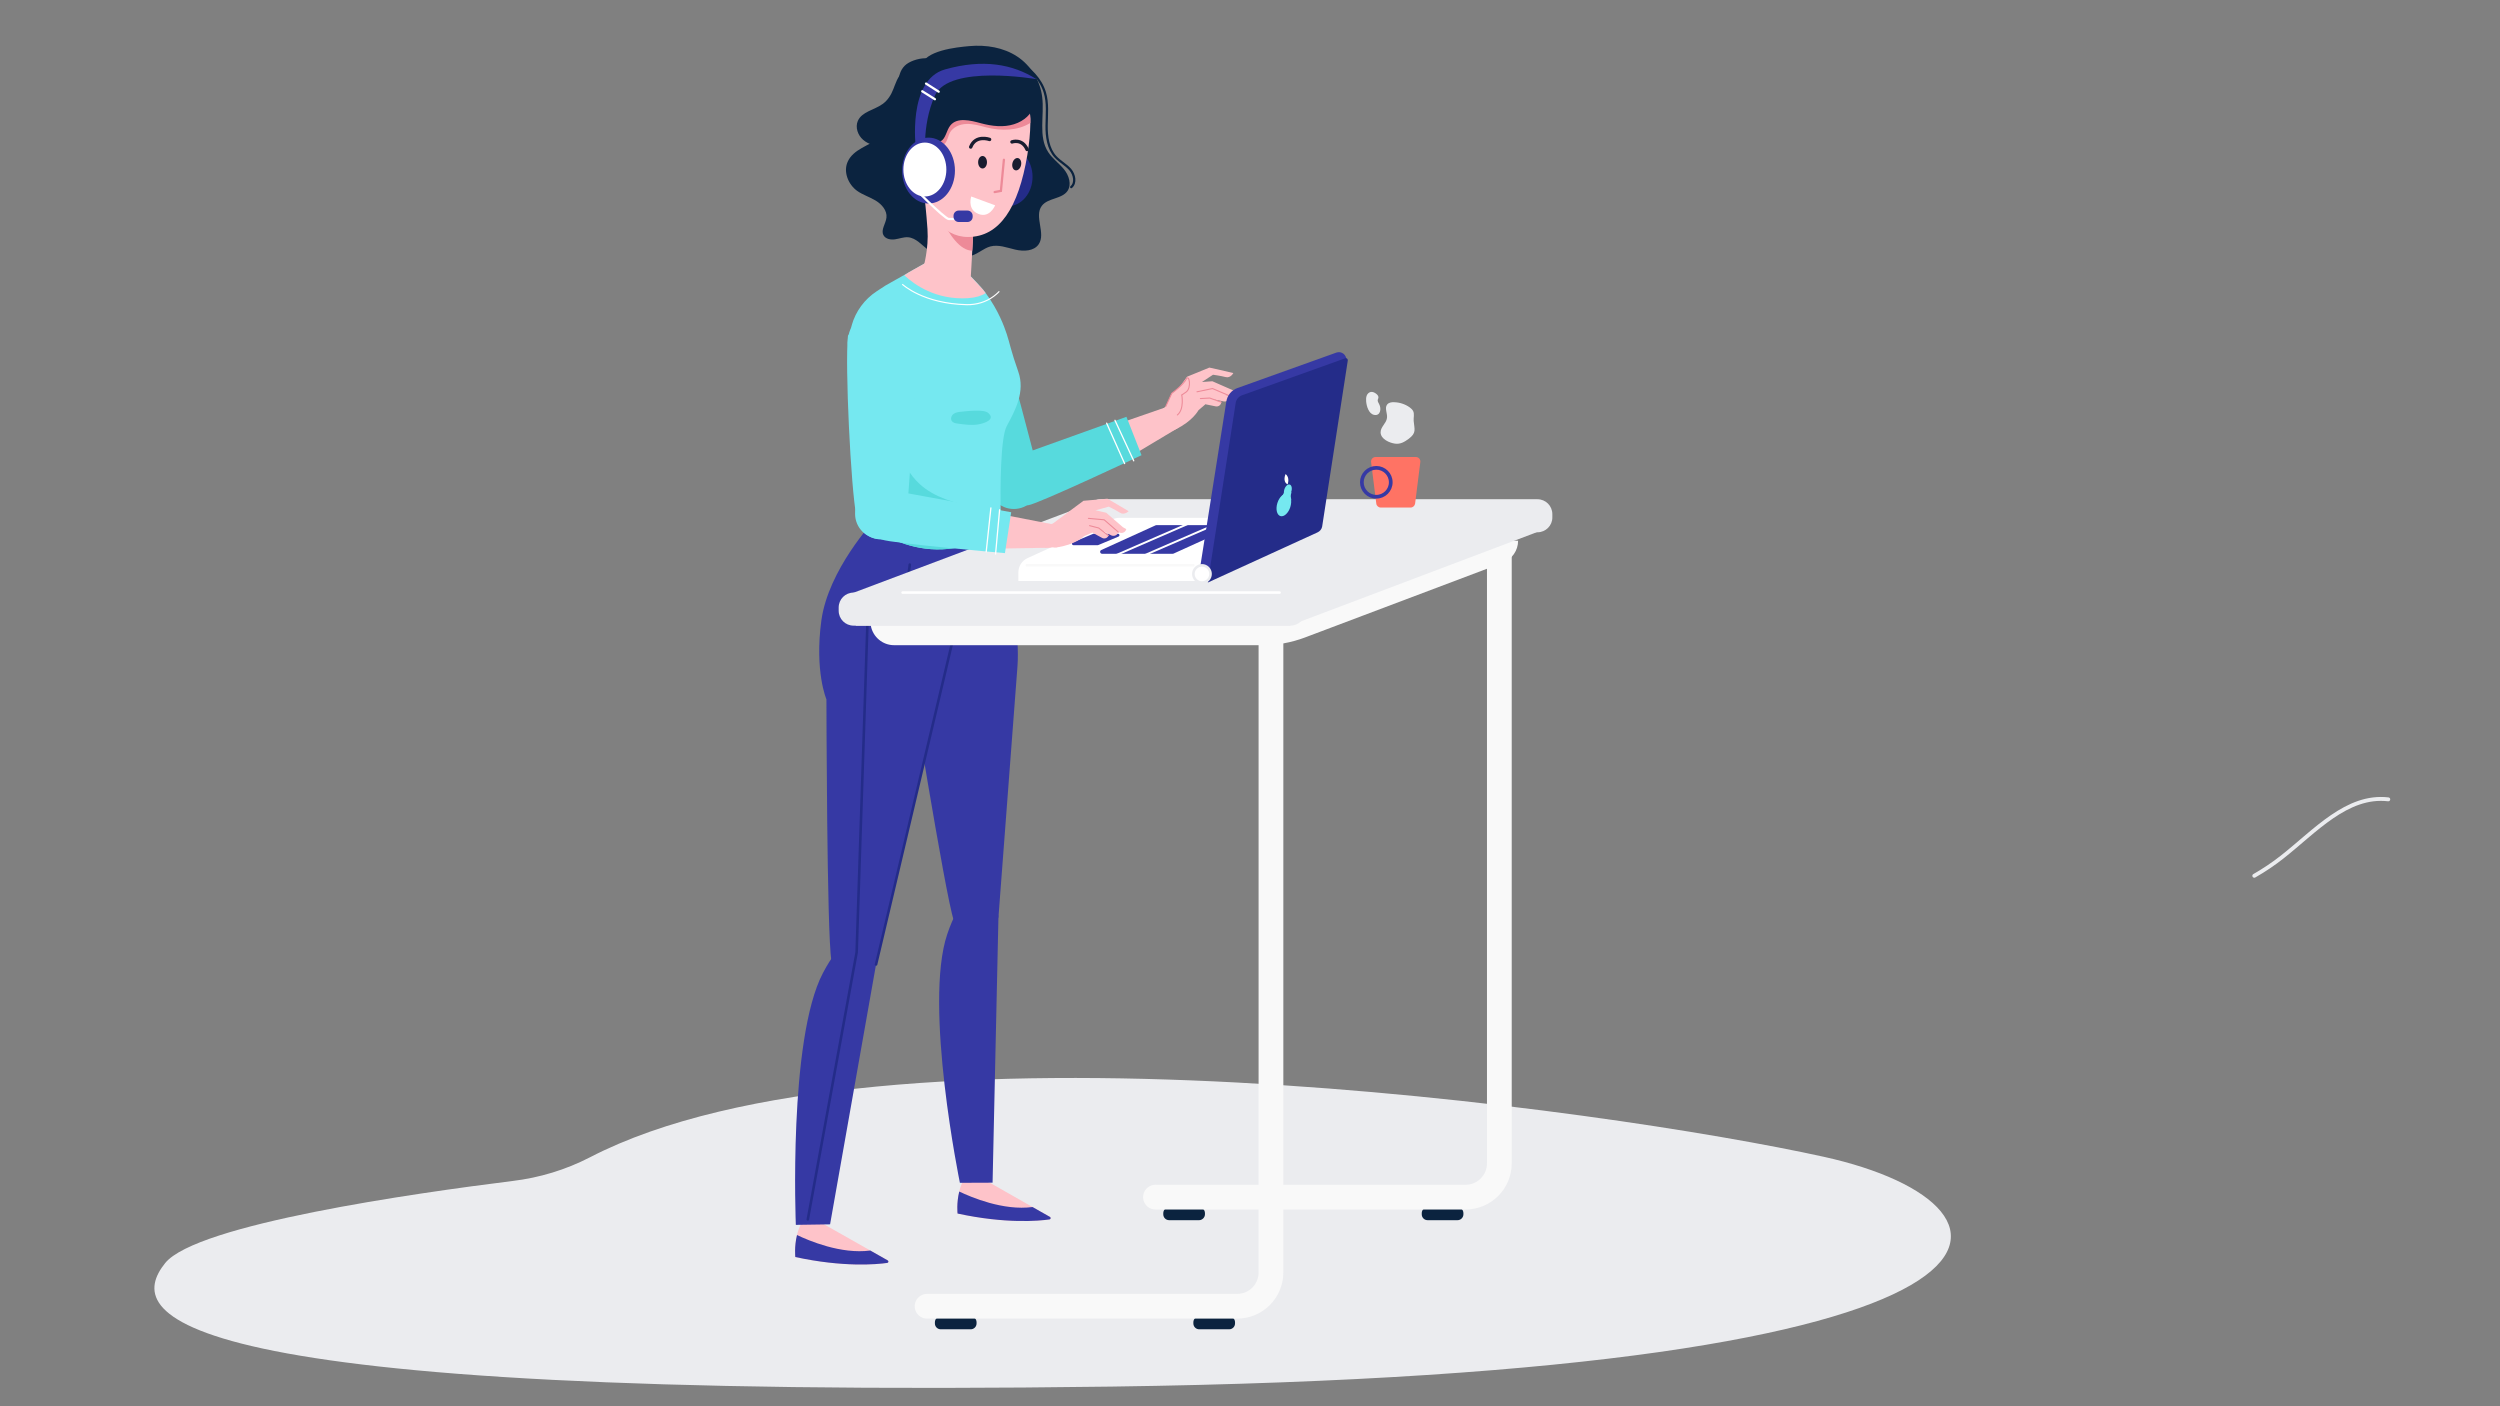 <?xml version="1.0" encoding="utf-8"?>
<!-- Generator: Adobe Illustrator 24.1.3, SVG Export Plug-In . SVG Version: 6.00 Build 0)  -->
<svg version="1.1" id="Lag_1" xmlns="http://www.w3.org/2000/svg" xmlns:xlink="http://www.w3.org/1999/xlink" x="0px" y="0px"
	 viewBox="0 0 1920 1080" style="enable-background:new 0 0 1920 1080;" xml:space="preserve">
<rect x="0" y="0" width="1920" height="1080" fill="#808080" stroke="none"/>
<style type="text/css">
	.st0{fill:none;stroke:#EBECEF;stroke-width:3;stroke-linecap:round;stroke-miterlimit:10;}
	.st1{fill:#EBECEF;}
	.st2{fill:#FEC3C9;}
	.st3{fill:#57DADD;}
	.st4{fill:none;stroke:#FFFFFF;stroke-width:0.994;stroke-linecap:round;stroke-miterlimit:10;}
	.st5{fill:none;stroke:#ED8A98;stroke-width:0.83;stroke-linecap:round;stroke-miterlimit:10;}
	.st6{fill:#3639A4;}
	.st7{fill:#75E8F0;}
	.st8{fill:none;stroke:#FFFFFF;stroke-width:0.883;stroke-linecap:round;stroke-miterlimit:10;}
	.st9{fill:none;stroke:#242C89;stroke-width:2;stroke-linecap:round;stroke-miterlimit:10;}
	.st10{fill:#0B233F;}
	.st11{fill:#ED8A98;}
	.st12{fill:#242C89;}
	.st13{fill:#181C2F;}
	.st14{fill:none;stroke:#ED8A98;stroke-width:1.758;stroke-linecap:round;stroke-miterlimit:10;}
	.st15{fill:#FFFFFF;}
	.st16{fill:none;stroke:#181C2F;stroke-width:2.636;stroke-linecap:round;stroke-miterlimit:10;}
	.st17{fill:none;stroke:#ED8A98;stroke-width:1.511;stroke-linecap:round;stroke-miterlimit:10;}
	.st18{fill:none;stroke:#0B233F;stroke-width:1.758;stroke-linecap:round;stroke-miterlimit:10;}
	.st19{fill:none;stroke:#FFFFFF;stroke-width:1.767;stroke-miterlimit:10;}
	.st20{fill:none;stroke:#FFFFFF;stroke-width:1.767;stroke-linecap:round;stroke-miterlimit:10;}
	.st21{fill:#F9F9F9;}
	.st22{fill:none;stroke:#F9F9F9;stroke-width:19;stroke-linecap:round;stroke-miterlimit:10;}
	.st23{fill:none;stroke:#FFFFFF;stroke-width:2;stroke-linecap:round;stroke-miterlimit:10;}
	.st24{fill:none;stroke:#FFFFFF;stroke-width:1.5;stroke-linecap:round;stroke-miterlimit:10;}
	.st25{fill:none;stroke:#F9F9F9;stroke-width:2;stroke-linecap:round;stroke-miterlimit:10;}
	.st26{fill:#FF7364;}
	.st27{fill:none;stroke:#3639A4;stroke-width:2.849;stroke-miterlimit:10;}
	.st28{fill:#FFFFFF;stroke:#EBECEF;stroke-width:2;stroke-linecap:round;stroke-miterlimit:10;}
</style>
<path class="st0" d="M1731.3,672.6c7.5-4.3,14.7-9.1,21.4-14.4c25.1-19.7,49.8-48,81.5-44.3"/>
<path class="st1" d="M453.1,888.8c-18.6,9.6-38.7,15.7-59.5,18.2c-74.6,9.3-242.9,33.2-266.8,63.1c-30.9,38.6-11,104.8,726.8,94.8
	s716.9-139,547-176.5C1237.1,852.4,678.2,772.2,453.1,888.8z"/>
<g>
	<g>
		<polygon class="st2" points="832.9,334.4 895.8,312.6 902.3,330.1 848.6,362.3 		"/>
		<circle class="st2" cx="898.6" cy="321.5" r="9.3"/>
	</g>
	<g>
		<g>
			<circle class="st3" cx="778.6" cy="371.5" r="19.4"/>
			<path class="st3" d="M776.2,352l88.9-31.9l11.6,29.5c0,0-79,37.2-86.9,38.4C781.9,389.3,759.8,369.5,776.2,352z"/>
		</g>
		<line class="st4" x1="856.3" y1="322.8" x2="870.7" y2="353.9"/>
		<line class="st4" x1="863.7" y1="356" x2="849.9" y2="325"/>
	</g>
</g>
<g>
	<g>
		<g>
			<circle class="st2" cx="898.5" cy="321.5" r="9.2"/>
			<path class="st2" d="M894.3,313.3l17.4-24l17.1-7c0,0,16.2,3.6,18.4,4.2c0,0-2.1,4.1-5.9,3.1c-3.8-1-9.7-1.8-9.7-1.8l-8.7,5.7
				l2.7,17.1l-5.2,4.5c0,0-4.5,8.5-17.7,14.7C890.4,333.2,894.3,313.3,894.3,313.3z"/>
			<path class="st2" d="M922.8,293.4l8.3-0.6l15.5,6.8l3,0.7c0,0,0,0.2,0,0.6c-0.1,2.3-2.3,3.9-4.6,3.5c-2.1-0.4-5.7-1.1-9-1.8
				l-16.9,1.6C919.2,304.1,912.6,293.1,922.8,293.4z"/>
			<path class="st2" d="M917.7,297.3l8.3-0.6l15.5,6.8l3,0.7c0,0,0,0.2,0,0.6c-0.1,2.3-2.3,3.9-4.6,3.5c-2.1-0.4-5.7-1.1-9-1.8
				L914,308C914,308,907.4,297.1,917.7,297.3z"/>
			<path class="st2" d="M913.4,302.2l7.6-0.6l14.2,6.2l2.7,0.6c0,0,0,0.2,0,0.5c-0.1,2.1-2.1,3.6-4.2,3.2c-1.9-0.4-5.2-1-8.3-1.7
				l-15.4,1.5C910.1,311.9,904.1,302,913.4,302.2z"/>
		</g>
		<polyline class="st5" points="944.5,304.1 931.2,298.4 919.3,300.9 		"/>
		<polyline class="st5" points="921.9,306.1 929.1,305.7 937.9,308.9 		"/>
	</g>
	<path class="st2" d="M895.4,312l4.5-9.9c0,0,8.9-6.5,11.1-10.9c2.2-4.4,4.4,6.7-0.1,9.9s-3.3,2.2-3.3,2.2s2.1,11-3.4,15.4"/>
	<path class="st5" d="M895.4,312l4.5-9.9c0,0,8.9-6.5,11.1-10.9c2.2-4.4,4.4,6.7-0.1,9.9s-3.3,2.2-3.3,2.2s2.1,11-3.4,15.4"/>
</g>
<path class="st2" d="M629,938.1l39.4,22.3l13.4,7.6c0.8,0.5,0.6,1.7-0.3,1.9c-8.2,1.2-33.8,3.5-70.7-4.5c0,0-0.9-7.8,1.3-16.9
	c0.7-2.9,1.7-5.9,3.2-8.8C621.5,927.6,629,938.1,629,938.1z"/>
<path class="st6" d="M612.1,948.5c9,4.3,33.8,14.9,56.3,11.9l13.4,7.6c0.8,0.5,0.6,1.7-0.3,1.9c-8.2,1.2-33.8,3.5-70.7-4.5
	C610.8,965.4,609.9,957.5,612.1,948.5z"/>
<g>
	<path class="st2" d="M753.6,904.6L793,927l13.4,7.6c0.8,0.5,0.6,1.7-0.3,1.9c-8.2,1.2-33.8,3.5-70.7-4.5c0,0-0.9-7.8,1.3-16.9
		c0.7-2.9,1.7-5.9,3.2-8.8C746.1,894.2,753.6,904.6,753.6,904.6z"/>
	<path class="st6" d="M736.7,915.1c9,4.3,33.8,14.9,56.3,11.9l13.4,7.6c0.8,0.5,0.6,1.7-0.3,1.9c-8.2,1.2-33.8,3.5-70.7-4.5
		C735.4,931.9,734.5,924.1,736.7,915.1z"/>
</g>
<g>
	<circle class="st3" cx="737.2" cy="245.3" r="26.4"/>
	<circle class="st3" cx="779.5" cy="370.3" r="19.4"/>
	<path class="st3" d="M710.8,249.3C715.8,271,750.7,359,761.7,378l36.1-14c0,0-25.1-98.5-35.2-126.7c-8.1-22.6-31.5-6.4-40.6,1
		C719.7,240.1,710.1,246.5,710.8,249.3z"/>
</g>
<g>
	<path class="st6" d="M712,368.3c0,0-28.8,42.7-27.9,82c1,39.4,13.3,59.2,13.3,59.2s28.6,178.4,35.1,197.3l34.3-2.1L781.4,512
		c3.6-48.1-24.8-145.1-24.8-145.1L712,368.3z"/>
</g>
<path class="st6" d="M766.8,704.6l-4.5,203.7l-25.1,0.1c0,0-28.1-136.6-9.7-191C745.9,663.1,767.5,697.9,766.8,704.6z"/>
<g>
	<path class="st6" d="M671.2,399.9c0,0-35.1,37.6-40.4,76.7s3.9,60.5,3.9,60.5s0.3,180.6,3.8,200.3l34.2,3.3L734,482.1l-1.5-75.1
		L671.2,399.9z"/>
</g>
<path class="st7" d="M773.2,327.2c-4.9,8.9-5,47.7-4.7,67.6c0.1,7.1,0.3,11.8,0.3,11.8c-57.4,37.5-103.7-5.5-103.7-5.5
	c13.2-19.9,0-80.5-7.7-115.8c-2.9-13.1-4-33-3.3-35.4c3-10.8,9.9-20.1,19.2-26.2l6.9-4.5l18.1-10.2l23.1-13
	c6.6-4.4,32.7,25.3,33.6,26.4c0.7,0.9,1.5,1.9,2.1,2.8c9.8,13.3,14.2,25.7,16.1,31.4c2.2,6.6,3.3,13.2,8.8,28.7
	C787.5,300.7,779.8,315,773.2,327.2z"/>
<path class="st3" d="M768.7,406.6c-57.4,37.5-103.7-5.5-103.7-5.5c13.2-19.9,9.9-81.6,2.2-116.9c-2.9-13.1-2.4-24.7-0.7-34.3
	c14.6,5.4,17.1,51.6,18,61.7c2,21.8,5.7,45.6,22,60.3c11.2,10.2,26.6,14.2,41.3,17.8c6.9,1.7,13.7,3.4,20.6,5.1
	C768.6,401.9,768.7,406.6,768.7,406.6z"/>
<path class="st6" d="M672.8,740.7l-35.3,199.6l-26.3,0.4c0,0-5.9-142.5,20.8-193.4S674.5,734.2,672.8,740.7z"/>
<path class="st2" d="M757,225.1c-3.2,2.1-7.6,3.5-13.6,3.9c-24.6,1.5-41.1-10.3-48.9-17.6l3.7-2.4l23.1-13
	c6.6-4.4,32.7,25.3,33.6,26.4C755.6,223.3,756.3,224.2,757,225.1z"/>
<path class="st8" d="M693.2,218.5c0,0,15.8,14.8,49.4,15.5c7.3,0.1,14.6-2,20.5-6.4c2.7-2,4.1-3.6,4.1-3.6"/>
<g>
	<circle class="st7" cx="677.5" cy="263" r="26.4"/>
	<circle class="st7" cx="677" cy="394.9" r="19.4"/>
	<path class="st7" d="M651.2,258.2c-2.3,22.2,2.2,116.8,6.5,138.2l38.7-1.5c0,0,8.1-101.3,7.7-131.3c-0.3-24-27.8-16.2-38.7-12.2
		C662.6,252.4,651.5,255.3,651.2,258.2z"/>
</g>
<path class="st3" d="M738.2,316.2c-2.1,0.2-4.3,0.5-5.9,1.7c-1.7,1.3-2.5,3.8-1.3,5.5c1,1.3,2.8,1.7,4.4,1.9
	c5.1,0.7,10.4,1.5,15.5,0.7c5.2-0.8,14-3.8,8-8.9C755.3,314.1,742.6,315.8,738.2,316.2z"/>
<path class="st9" d="M698.7,433.6c0,0-2.2,38.6-32,29.8l-8.8,268l-37.5,205.1"/>
<line class="st9" x1="739" y1="426.4" x2="736.8" y2="463.9"/>
<path class="st9" d="M757.7,426.4c0,0-5.5,28.7,8.8,37.5"/>
<line class="st9" x1="732.6" y1="487.8" x2="672.8" y2="740.7"/>
<path class="st10" d="M744.6,35.4c12.7-1.1,26,1,36.6,8c10.5,6.9,17.7,18.6,19.2,31.1c1.8,14.3-3.2,30.3,4.6,42.3
	c3.3,5.1,8.4,8.6,12.2,13.3s6,11.7,2.6,16.6c-4.4,6.3-15,5.2-19.7,11.4c-6.1,8.1,3.3,21.2-2.4,29.5c-3.7,5.4-11.6,5.6-18,4.1
	c-6.4-1.5-12.9-4.1-19.2-2.4c-5,1.4-9,5.3-13.9,6.9c-9.2,2.9-19.3-3.3-23.7-11.9s-4.1-18.7-2.7-28.3c3-20.6,10.6-41.6,5.2-61.8
	c-3.4-12.6-21.2-30.1-18.3-43.1C709.9,38.7,734.5,36.3,744.6,35.4z"/>
<path class="st10" d="M694.9,50.4c-7.7,7.6-4,20.3-4.9,31c-0.8,9.6-6,18.7-13.8,24.2c-8.7,6.2-21.1,9-25.3,18.9
	c-3.3,7.7,0.6,17.2,7.4,22.1c4.4,3.1,9.7,4.7,14.3,7.5c4.6,2.8,8.8,7.6,8.2,13c-0.5,4.7-4.5,9.4-2.3,13.5c1.6,3,5.6,3.7,8.9,3.2
	c3.3-0.5,6.6-1.8,9.9-1.6c6.3,0.5,10.7,6.1,15.7,9.9c9,6.8,23.5,7.3,30.3-1.6c4.1-5.3,4.6-12.5,4.5-19.2
	c-0.3-21.4-5.1-42.8-13.9-62.3c-6.4-14.2-15.2-28.8-12.9-44.3c0.6-3.8,1.8-7.5,1.5-11.4C721.5,40.6,701.3,44.1,694.9,50.4z"/>
<path class="st2" d="M748,169.2l-1.3,23.3l-0.6,11l-0.5,8.6c0,0-17.2,15.4-36.5-6.4c0,0,4.3-14.6,3.2-29.7
	c-0.8-11.5-2-24.4-3.6-33.9c-0.6-3.7-0.1-7,1.4-9.7C717.2,119,744.9,120.9,748,169.2z"/>
<path class="st11" d="M748,169.2l-1.3,23.3c-18.2,0.2-33.9-47.8-36.5-60C717.2,119,744.9,120.9,748,169.2z"/>
<ellipse class="st12" cx="773.9" cy="135.8" rx="19.1" ry="22.6"/>
<path class="st2" d="M700.2,112.7c0,2.9,0.2,5.4,0.4,7.2c0,0.4,0.1,0.7,0.2,1c0.6,3.3,1.8,10.4,4.2,18.6c0.5,1.6,1,3.3,1.5,5
	c5.8,17.5,16.6,37.5,36.9,37.5c24.2,0,38.8-22.3,45.6-63c1.5-9.2,2.2-17,2.3-23.8c0-0.3,0-0.7,0-1c0-1,0-2,0-3
	c-0.2-8.4-3.2-16.3-8.2-22.5c-1.1-1.4-2.3-2.7-3.6-3.9c-5.2-4.9-11.8-8.4-19.3-9.7c-9.8-1.7-21.2-2.3-32.2,0.9
	C705.4,62.4,700.3,95.5,700.2,112.7z"/>
<ellipse class="st13" cx="754.6" cy="124.6" rx="3.4" ry="4.8"/>
<ellipse transform="matrix(0.206 -0.979 0.979 0.206 496.301 864.278)" class="st13" cx="780.6" cy="126.4" rx="4.8" ry="3.4"/>
<path class="st11" d="M700.5,131.2c0.5,2.6,1.3,5.2,3.1,7.1c0.4,0.4,0.9,0.8,1.4,1.2c1.6,1.1,3.6,1.6,5.4,1.1c0.1,0,0.2-0.1,0.3-0.1
	c2.4-0.8,4-3.1,5.1-5.4c2.4-5,3.8-10.5,4-16c0-1.3,0-2.6,0.6-3.8c1-2.3,3.8-3.3,5.4-5.2c1.9-2.2,2.3-5.4,3.6-8
	c2.4-4.5,7.8-6.8,12.9-6.9c5.1-0.2,10.1,1.3,15.1,2.6c11.9,3,24.3,2.6,33.9-3.4c0-1,0-2,0-3c-0.2-8.4-3.2-16.3-8.2-22.5
	c-1.1-1.4-2.3-2.7-3.6-3.9c-4-0.5-8-1.6-12-2.1c-12.6-1.4-25.5,2.9-35.8,10.4c-10.3,7.5-18.2,17.9-24.3,29.1
	c-1.2,2.1-2.3,4.3-3.2,6.6c-1.6,3.6-2.8,7.3-3.5,11C699.9,123.6,699.8,127.4,700.5,131.2z"/>
<polyline class="st14" points="771,122.7 768.7,146.6 763.9,147.5 "/>
<path class="st15" d="M745.9,150.9l18.4,6.8c0,0-4.7,11.4-14.5,5.8C743,159.6,745.9,150.9,745.9,150.9z"/>
<path class="st16" d="M777.2,109c0,0,7.8-2.9,11.6,5.8"/>
<path class="st16" d="M760,107.1c0,0-10.7-3.9-14.5,5.8"/>
<path class="st10" d="M778.8,95.4c-8.2,2.6-17,1.5-25.3-0.7c-8.1-2.2-18.3-4.9-23.6,1.6c-3.1,3.8-3.3,9.8-7.5,12.3
	c-2.4,1.5-5.6,1.3-8,2.8c-4.1,2.5-4.7,9-9.2,10.7c-3.6,1.4-7.8-1.3-9.2-4.9s-0.9-7.6-0.3-11.5c2.3-14.1,6-28.4,14-40.3
	s20.8-21.2,35.1-22c9.1-0.5,18.1,2.5,26.5,6c6.6,2.8,13.3,6.1,18.1,11.4C800.9,73.7,794.7,90.4,778.8,95.4z"/>
<g>
	<path class="st2" d="M708.8,120.3c0.8-0.1,0.7-1.1,0.3-1.7c-1.1-1.9-2.5-4-5-4.6c-2.3-0.5-4.8,0.5-6.2,2.1c-1.4,1.6-1.8,3.6-2,5.6
		c-0.5,5.4,0.8,11,3.7,15.8c0.6,1,1.4,2,2.6,2.5c1.6,0.5,3.5-0.2,4.6-1.3s1.5-2.6,1.8-4c1.1-5.3,1-10.8-0.2-16.1"/>
	<path class="st17" d="M707,120.1c0,0-3.7-3.8-7.3,0c-2.1,2.2-1.8,6.2-0.4,9.4"/>
</g>
<path class="st10" d="M677.8,79.9c-6.3,4.6-15.9,5.8-19,13c-2.1,4.9,0,11,4.1,14.5c4,3.5,9.6,4.9,14.9,5.2c3.7,0.2,7.5-0.1,10.6-2
	c2.7-1.6,4.7-4.2,6.3-7c3.7-6.6,5.4-14.3,4.6-21.8c-0.5-4.7-0.7-26.9-6.3-25.4c-3.2,0.9-5.8,9.4-6.9,12
	C684.4,72.8,681.8,77.1,677.8,79.9z"/>
<path class="st18" d="M782.3,47.1c8.9,5.7,17,13.6,20.1,23.8c2.5,8.2,1.5,17,1.4,25.5s1.1,17.8,6.9,24.1c3.4,3.7,8,6,11.3,9.8
	c3.2,3.8,4.5,10.2,0.7,13.4"/>
<ellipse class="st6" cx="713.1" cy="131" rx="20.3" ry="25.3"/>
<path class="st19" d="M698.5,140.7c0,0,26.9,27.5,30.2,27.5l11.2,0"/>
<path class="st6" d="M743,170.5h-6.7c-2.2,0-4-1.8-4-4v-0.8c0-2.2,1.8-4,4-4h6.7c2.2,0,4,1.8,4,4v0.8
	C747,168.8,745.2,170.5,743,170.5z"/>
<path class="st6" d="M703.4,114.2c0,0-6.9-52.7,22.4-60.9s51.9-4.1,70.2,7.5c0,0-67.2-11.7-78,12.6s-6.9,49.7-6.9,49.7"/>
<ellipse class="st15" cx="710.3" cy="130.2" rx="16.5" ry="20.7"/>
<line class="st20" x1="711.2" y1="64.2" x2="720.9" y2="70.4"/>
<line class="st20" x1="708.3" y1="70.1" x2="718" y2="76.2"/>
<path class="st10" d="M944,1020.9h-23c-2.5,0-4.5-2-4.5-4.5v-0.9c0-2.5,2-4.5,4.5-4.5h23c2.5,0,4.5,2,4.5,4.5v0.9
	C948.5,1018.9,946.5,1020.9,944,1020.9z"/>
<path class="st10" d="M745.5,1020.9h-23c-2.5,0-4.5-2-4.5-4.5v-0.9c0-2.5,2-4.5,4.5-4.5h23c2.5,0,4.5,2,4.5,4.5v0.9
	C750,1018.9,748,1020.9,745.5,1020.9z"/>
<path class="st21" d="M831.7,410.6l-164.4,61.9l1.5,8.1c1.6,8.6,9.1,14.9,17.8,14.9h283.4c10.9,0,21.7-2,31.9-5.8l152.3-57.5
	c7-2.7,11.7-9.4,11.7-16.9l0,0l-294.7-10.7C857.7,404,844.3,406.1,831.7,410.6z"/>
<path class="st22" d="M976.1,487.6v489.6c0,14.4-11.6,26-26,26H712"/>
<path class="st10" d="M1119.4,937.1h-23c-2.5,0-4.5-2-4.5-4.5v-0.9c0-2.5,2-4.5,4.5-4.5h23c2.5,0,4.5,2,4.5,4.5v0.9
	C1123.9,935,1121.9,937.1,1119.4,937.1z"/>
<path class="st10" d="M920.9,937.1h-23c-2.5,0-4.5-2-4.5-4.5v-0.9c0-2.5,2-4.5,4.5-4.5h23c2.5,0,4.5,2,4.5,4.5v0.9
	C925.4,935,923.3,937.1,920.9,937.1z"/>
<path class="st22" d="M1151.5,419.2v474.2c0,14.4-11.6,26-26,26H887.4"/>
<path class="st1" d="M991.1,480.5H655.6c-6.4,0-11.5-5.1-11.5-11.5v-2.4c0-6.4,5.1-11.5,11.5-11.5h335.4c6.4,0,11.5,5.1,11.5,11.5
	v2.4C1002.6,475.3,997.4,480.5,991.1,480.5z"/>
<path class="st1" d="M1180.8,408.8H845.3c-6.4,0-11.5-5.1-11.5-11.5v-2.4c0-6.4,5.1-11.5,11.5-11.5h335.4c6.4,0,11.5,5.1,11.5,11.5
	v2.4C1192.3,403.6,1187.1,408.8,1180.8,408.8z"/>
<path class="st1" d="M826.8,390.7l-173.9,65.5l4.4,24.3h333.1l189.7-71.7v-13.2l-311.6-11.3C841.5,384.5,849.3,381.2,826.8,390.7z"
	/>
<line class="st23" x1="693.2" y1="455.1" x2="982.7" y2="455.1"/>
<path class="st15" d="M854.6,398.8l-65.4,29.8c-4.4,2-7.1,6.3-7.1,11.1v6.5h143.7c2.7,0,5.3-0.6,7.8-1.7l66.2-30.2
	c3.1-1.4,5.1-4.5,5.1-7.9l0,0c0-4.8-3.9-8.7-8.7-8.7H859.6C857.9,397.7,856.2,398.1,854.6,398.8z"/>
<path class="st6" d="M887.6,403.4l-41.8,19c-1.5,0.7-1,2.9,0.6,2.9h54.2c0.2,0,0.4,0,0.6-0.1l41.8-19c1.5-0.7,1-2.9-0.6-2.9h-54.2
	C888.1,403.3,887.8,403.3,887.6,403.4z"/>
<line class="st24" x1="915.4" y1="401" x2="857" y2="426.4"/>
<line class="st24" x1="937.5" y1="401" x2="879" y2="426.4"/>
<path class="st6" d="M839.5,410l-15.5,6.5c-1.2,0.5-0.8,2.2,0.4,2.2h18.7c0.2,0,0.3,0,0.4-0.1l15.5-6.5c1.2-0.5,0.8-2.2-0.4-2.2
	h-18.7C839.8,409.9,839.6,409.9,839.5,410z"/>
<path class="st6" d="M1031.4,271.4L1031.4,271.4c-1.5-1-3.4-1.2-5.1-0.6L950.4,298c-4.6,1.6-7.9,5.7-8.6,10.5l-20.9,132.3l29.8-13.2
	l82.7-148.8C1034.7,276.2,1033.8,273,1031.4,271.4z"/>
<path class="st12" d="M1035.1,276.9l-19.7,127.6c-0.4,2-1.8,3.6-3.6,4.4l-84.2,38.5L949,309.5c0.4-2.7,2.3-5,4.8-5.9l79.2-28.4
	C1034.2,274.7,1035.3,275.7,1035.1,276.9z"/>
<line class="st25" x1="788.6" y1="434.1" x2="916.5" y2="434.1"/>
<g>
	<g>
		
			<ellipse transform="matrix(0.3 -0.954 0.954 0.3 332.493 1207.467)" class="st7" cx="989.4" cy="377.1" rx="4.8" ry="2.8"/>
		
			<ellipse transform="matrix(0.3 -0.954 0.954 0.3 319.766 1212.324)" class="st7" cx="986.3" cy="388.2" rx="8.9" ry="5.2"/>
		<path class="st7" d="M991.9,378.3c0,0-1.1,1.9-0.3,4.8c0.8,2.9-4.8,2.6-4.8,2.6l2-6.9l2.5-1.2L991.9,378.3z"/>
		<path class="st7" d="M986.5,377.1c0,0-0.3,2-2.8,5.2c-2.5,3.2,3.1,3.5,3.1,3.5l2.1-6L986.5,377.1z"/>
	</g>
</g>
<path class="st15" d="M988.9,372c0,0,2-5.3-1.6-7.9C987.3,364.1,984.7,369.9,988.9,372z"/>
<path class="st26" d="M1083.3,389.8h-22.9c-1.7,0-3.2-1.3-3.4-3l-4-31.9c-0.3-2,1.3-3.9,3.4-3.9h31c2.1,0,3.7,1.8,3.4,3.9l-4,31.9
	C1086.5,388.5,1085.1,389.8,1083.3,389.8z"/>
<circle class="st27" cx="1057" cy="370.4" r="11.1"/>
<path class="st1" d="M1085.7,323.3c-0.2-2.5,0.7-5.3-0.4-7.6c-0.6-1.2-1.6-2-2.6-2.8c-3.5-2.5-7.7-3.9-12-4
	c-1.9-0.1-4.1,0.2-5.3,1.7c-2.3,2.7,0.3,6.9-0.2,10.4c-0.5,4.2-5.1,6.9-4.9,11.3c0.3,5,6.8,7.8,11,8.4c4.2,0.6,7.3-1.3,10.6-3.7
	C1088,332.4,1086.3,329.9,1085.7,323.3z"/>
<path class="st1" d="M1049.2,308.3c-0.1-1.5-0.1-3,0.4-4.4s1.7-2.6,3.2-2.9c1.5-0.2,2.9,0.5,4.1,1.4c1,0.8,2,1.9,1.7,3.2
	c-0.1,0.5-0.4,1-0.5,1.5c-0.2,1.1,0.5,2.2,1.1,3.3c1.9,3.5,1,9.3-4,8.2C1051.1,317.7,1049.5,311.8,1049.2,308.3z"/>
<g>
	<g>
		<circle class="st2" cx="809.8" cy="411.3" r="9.2"/>
		<path class="st2" d="M808.3,402.3l23.8-17.7l18.4-1.6c0,0,14.3,8.3,16.3,9.6c0,0-3.3,3.3-6.6,1.2s-8.7-4.7-8.7-4.7l-10,2.8
			l-2.6,17.1l-6.3,2.8c0,0-6.8,6.7-21.3,8.6C798.7,420.1,808.3,402.3,808.3,402.3z"/>
		<path class="st2" d="M841.5,391.9l8.1,1.9l12.8,11.1l2.6,1.5c0,0,0,0.2-0.2,0.5c-0.8,2.2-3.4,3-5.4,2c-1.9-1-5.1-2.7-8.1-4.5
			l-16.6-3.5C834.8,401,831.8,388.6,841.5,391.9z"/>
		<path class="st2" d="M835.4,394.1l8.1,1.9l12.8,11.1l2.6,1.5c0,0,0,0.2-0.2,0.5c-0.8,2.2-3.4,3-5.4,2c-1.9-1-5.1-2.7-8.1-4.5
			l-16.6-3.5C828.7,403.2,825.7,390.8,835.4,394.1z"/>
		<path class="st2" d="M829.9,397.4l7.4,1.8l11.7,10.2l2.4,1.4c0,0,0,0.2-0.1,0.5c-0.7,2-3.1,2.8-4.9,1.8c-1.7-0.9-4.7-2.5-7.4-4.1
			l-15.2-3.2C823.8,405.8,821,394.4,829.9,397.4z"/>
	</g>
	<polyline class="st5" points="858.9,408.7 848,399.2 835.9,398.1 	"/>
	<polyline class="st5" points="836.8,403.7 843.8,405.5 851.2,411.3 	"/>
</g>
<g>
	<g>
		<polygon class="st2" points="741.6,389.7 807,402.4 803.8,420.7 741.2,421.7 		"/>
		<circle class="st2" cx="804.9" cy="411.5" r="9.3"/>
	</g>
	<g>
		<g>
			<circle class="st7" cx="676.1" cy="394.6" r="19.4"/>
			<path class="st7" d="M683.7,376.4l92.9,17l-4.8,31.4c0,0-87-7.5-94.5-10.4C670,411.5,660.8,383.3,683.7,376.4z"/>
		</g>
		<line class="st4" x1="767.7" y1="391.5" x2="764.6" y2="425.5"/>
		<line class="st4" x1="757.4" y1="423.8" x2="761" y2="390.1"/>
	</g>
</g>
<circle class="st28" cx="923.1" cy="440.8" r="6.6"/>
</svg>
